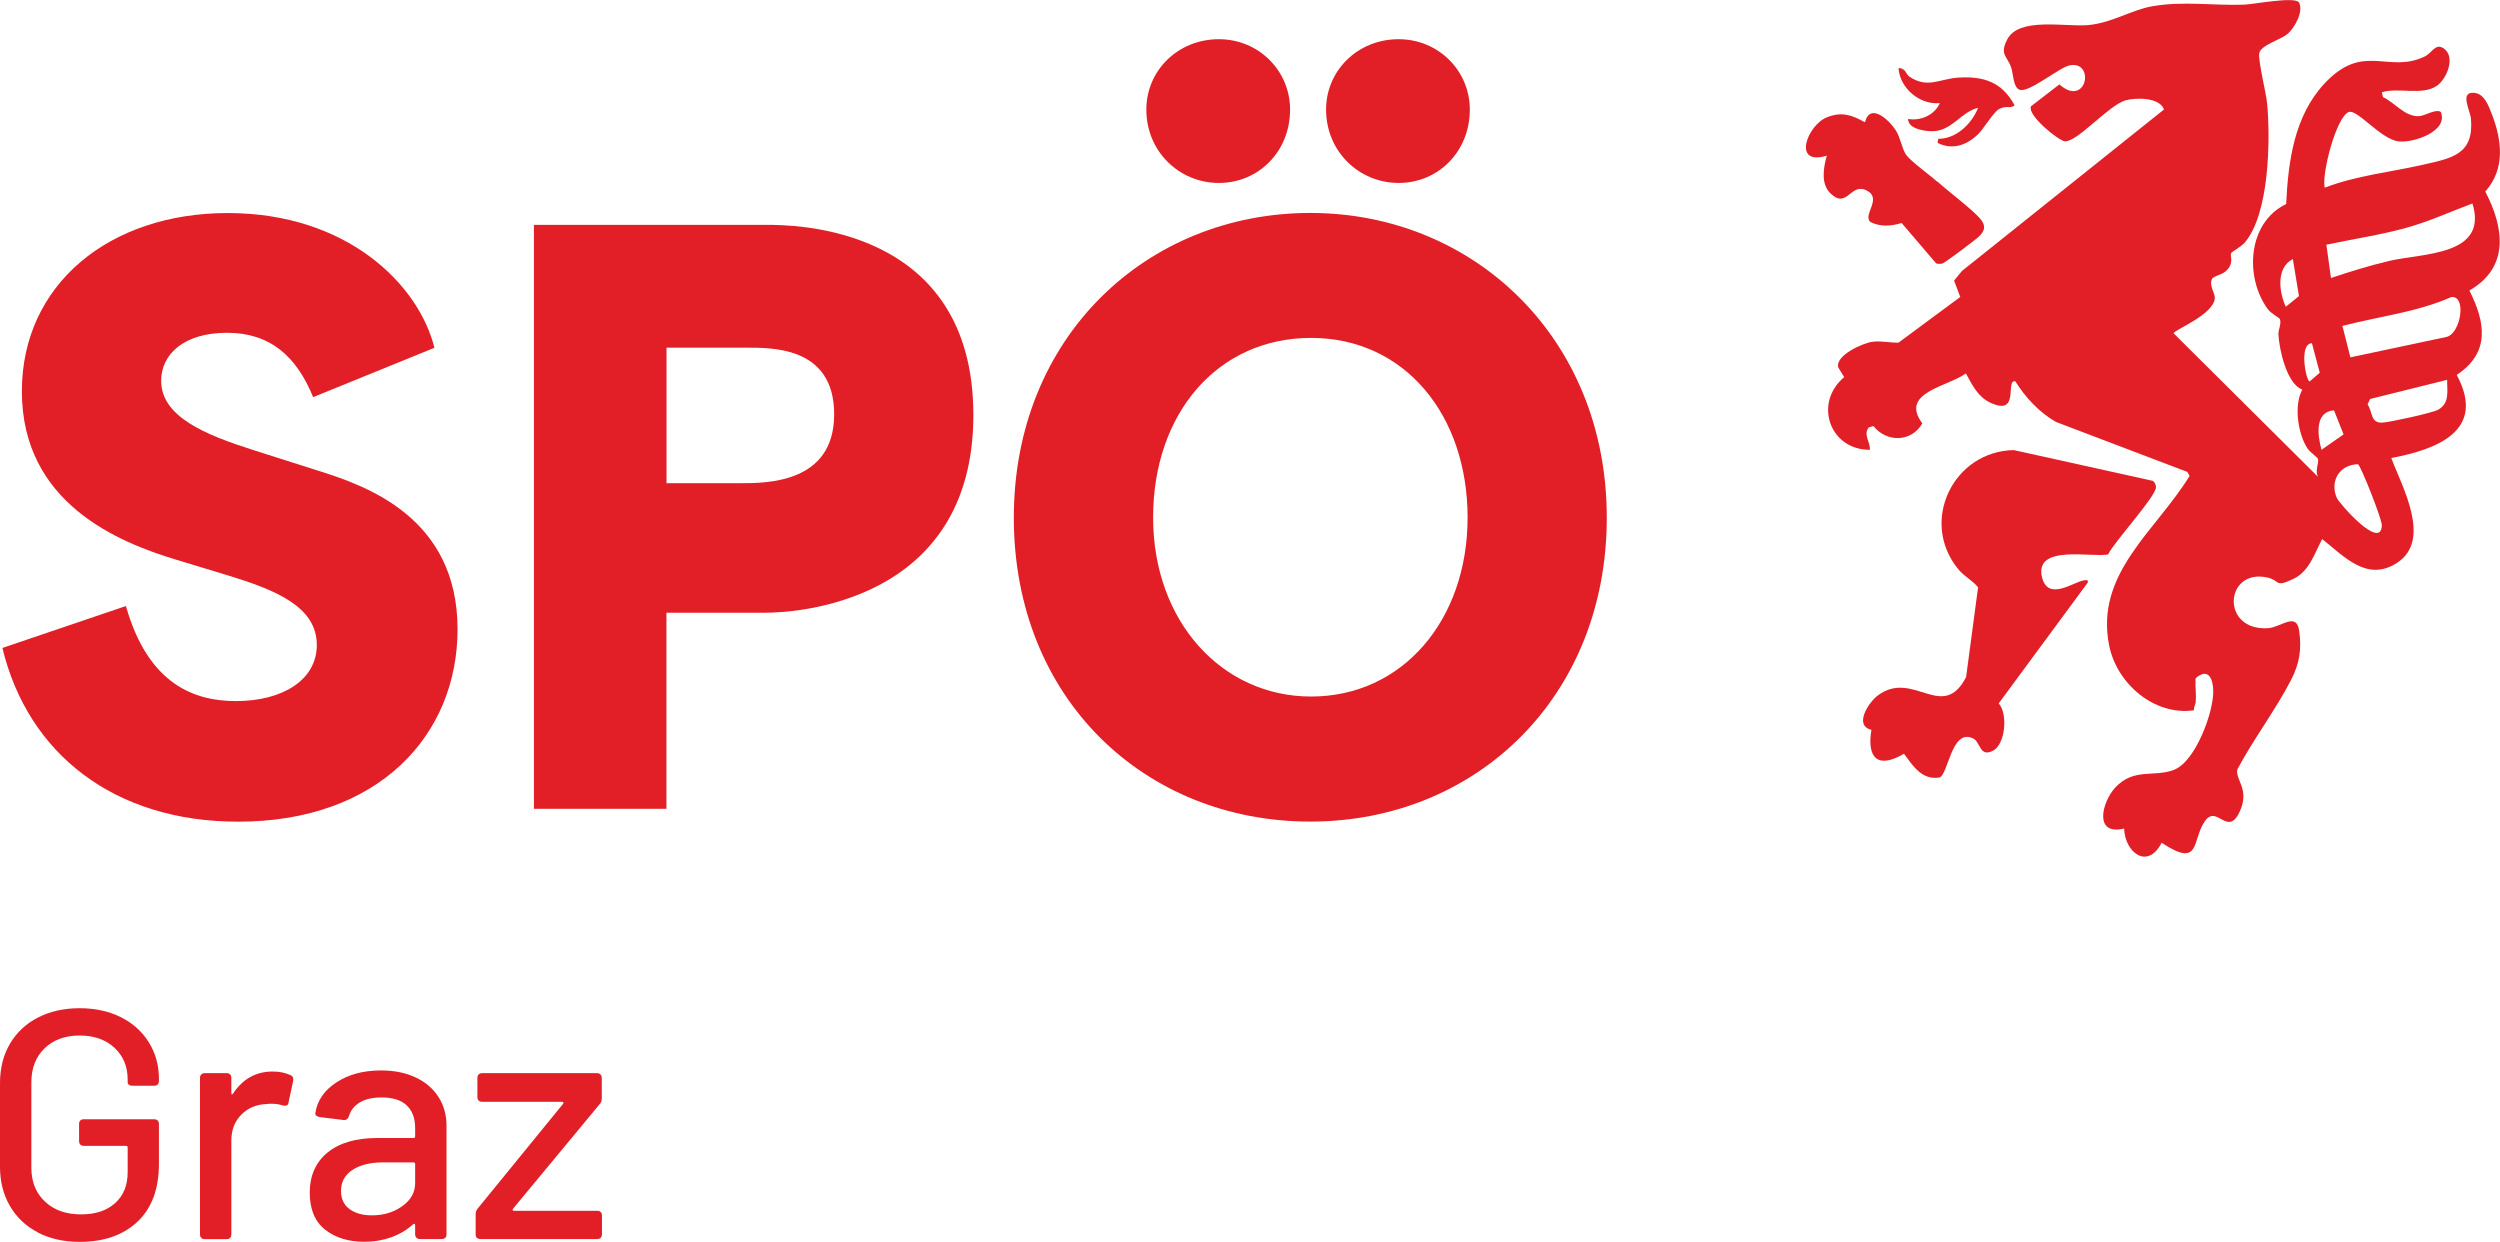 <svg xmlns="http://www.w3.org/2000/svg" xmlns:xlink="http://www.w3.org/1999/xlink" id="Layer_1" data-name="Layer 1" viewBox="0 0 258.28 128.29"><defs><style>      .cls-1 {        fill: #e21e26;      }    </style></defs><g class="cls-2"><g><path class="cls-1" d="M226.86,72.51c-.03.22-.24.56-.19.87-4.09.59-7.98-2.73-8.77-6.7-1.49-7.45,4.86-11.86,8.31-17.51l-.24-.42-13.57-5.16c-1.74-1.01-3.13-2.5-4.19-4.19-1.09-.24.53,3.63-2.55,2.22-1.32-.61-1.9-1.84-2.56-3.04-1.86,1.37-6.89,1.96-4.5,5.16-1.11,1.96-3.69,1.99-5.05.28l-.47.13c-.63.72.17,1.53.1,2.32-4.18.01-5.83-4.85-2.65-7.51l-.61-.99c-.36-1.24,2.54-2.53,3.52-2.66.91-.12,1.8.11,2.7.09l6.38-4.72-.64-1.69.82-1,20.87-16.68c-.45-1.26-2.89-1.25-3.98-.94-1.73.49-4.99,4.33-6.27,4.23-.61-.05-3.91-2.68-3.49-3.62l2.93-2.26c2.81,2.47,3.73-2.47,1.07-1.97-1.08.2-4.26,2.92-5.21,2.51-.65-.28-.62-1.68-.84-2.29-.41-1.19-1.22-1.32-.41-2.89,1.21-2.36,6.02-1.27,8.37-1.49,2.49-.23,4.41-1.55,6.6-1.94,3.21-.57,6.35-.05,9.52-.17,1.02-.04,5.17-.86,5.65-.24.51.92-.42,2.57-1.1,3.2-.71.66-2.85,1.2-3,2.06-.13.78.72,4.11.82,5.25.34,3.75.22,11.3-2.3,14.29-.38.45-1.36.99-1.4,1.07-.21.32.31.92-.4,1.73-.49.56-1.01.51-1.56.9-.42.73.27,1.5.25,2.04-.07,1.72-4.21,3.3-4.26,3.65l14.94,14.85c-.38-.59.09-1.43-.02-1.85-.05-.2-.79-.67-1.07-1.08-1-1.47-1.45-4.5-.55-6.1-1.61-.59-2.37-4.09-2.47-5.68-.03-.49.34-1.12.15-1.61-.04-.12-.92-.57-1.26-1.04-2.38-3.26-2.1-8.91,1.91-10.84.21-4.4.83-9.11,3.97-12.46,4.05-4.32,6.54-.95,10.36-2.79.74-.35,1.1-1.43,1.96-.82,1.25.88.3,3.16-.73,3.86-1.52,1.03-3.92.13-5.67.66l.11.5c1.23.56,2.27,2.06,3.75,1.97.55-.03,1.74-.79,2.23-.43.81,2.01-2.85,3.21-4.35,3.04-1.88-.22-4.3-3.4-5.18-3.03-1.28.53-2.79,6.36-2.47,7.81,3.28-1.26,6.8-1.6,10.19-2.38,2.93-.67,5.26-1.04,4.92-4.77-.08-.84-1.2-2.78.33-2.65,1.05.09,1.47,1.29,1.81,2.15,1.07,2.74,1.43,5.71-.66,8.05,1.96,3.74,2.52,7.83-1.64,10.22,1.67,3.31,2.16,6.44-1.31,8.72,3.12,5.79-2.07,7.7-6.76,8.59,1.12,2.98,4.24,8.49.58,10.84-3.11,2-5.47-.7-7.72-2.47-.78,1.46-1.32,3.33-2.96,4.11-1.98.95-1.35.17-2.67-.13-4.43-1.01-4.92,5.53.04,5.23,1.29-.08,2.93-1.71,3.21.24.28,1.94.04,3.41-.83,5.1-1.59,3.09-3.9,6.14-5.55,9.24-.25,1.06,1.31,2.05.25,4.35-1.25,2.73-2.35-.78-3.6,1-1.39,1.98-.39,4.93-4.47,2.24-1.48,2.83-3.79.99-3.88-1.47-3.21.75-2.25-2.79-.93-4.22,1.95-2.11,4.02-1.03,6.11-1.86,2.21-.88,4.06-5.93,4.03-8.14-.02-1.29-.54-2.44-1.82-1.31-.07.79.09,1.7,0,2.46h0ZM255.44,21.02c-2.3.85-4.5,1.88-6.89,2.53-2.69.74-5.48,1.15-8.21,1.73l.48,3.44c1.98-.66,4-1.29,6.04-1.77,3.48-.81,10.24-.52,8.57-5.94h0ZM236.88,26.76c-1.76.92-1.43,3.4-.73,4.93l1.36-1.1-.63-3.83ZM242.82,36.92l9.93-2.11c1.47-.32,2.12-4.3.5-4.12-3.58,1.58-7.5,2-11.25,2.98l.82,3.24h0ZM238.85,35.46c-1.38.04-.61,3.89-.24,3.95l1.05-.9-.81-3.05h0ZM252.82,39.24l-7.96,1.98-.26.55c.55.85.29,1.96,1.54,1.89.76-.04,5.17-1,5.75-1.33,1.23-.71.91-1.9.93-3.1h0ZM241.13,42.39c-2.04.16-1.69,2.65-1.29,4.08l2.28-1.59-.99-2.49h0ZM243.6,47.96c-1.89.05-2.91,1.71-2.2,3.44.26.62,4.62,5.56,4.67,2.86.01-.64-2.16-6.12-2.46-6.3h0Z"></path><path class="cls-1" d="M217.79,57.28c-1.71.34-7.67-1.08-6.82,2.38.62,2.51,3.32.42,4.32.3.24-.03.47-.12.4.23l-9.2,12.48c.98,1.1.67,4.21-.56,4.87-1.48.8-1.3-1.03-2.18-1.29-2.17-.94-2.49,3.9-3.41,4.08-1.8.27-2.71-1.21-3.64-2.46-2.68,1.59-3.85.47-3.36-2.47-1.85-.44-.3-2.83.66-3.55,3.66-2.73,6.67,2.8,9.12-1.89l1.24-9.28c-.59-.73-1.45-1.13-2.06-1.89-4.03-4.94-.49-12.18,5.75-12.29l14.37,3.18c.2.16.31.39.32.64.03.95-4.35,5.68-4.94,6.95h0Z"></path><path class="cls-1" d="M200.17,18.77c1.02.93,3.85,3.06,4.51,3.95.48.65.36,1.1-.16,1.65-.3.32-3.64,2.83-3.88,2.87-.2.03-.41.03-.61-.03l-3.57-4.17c-1.14.33-2.14.42-3.24-.11-.78-.75,1.22-2.39-.31-3.22-1.75-.95-2.02,1.92-3.76.31-1.07-1-.77-2.68-.42-3.94-3.63,1.11-2.02-3.19.05-3.98,1.53-.58,2.53-.22,3.89.53.55-2.09,2.53-.2,3.19.84.52.83.63,1.93,1.08,2.54.51.7,2.45,2.08,3.22,2.78h0Z"></path><path class="cls-1" d="M196.74,7.26c.18.14.24.47.56.68,1.85,1.23,3.1.2,5,.08,2.67-.17,4.55.47,5.84,2.88-.62.36-.77-.04-1.6.36-.55.27-1.62,2.06-2.17,2.6-1.17,1.13-2.65,1.68-4.2.9l.08-.42c1.84.02,3.47-1.56,4.11-3.2-1.72.41-2.56,2.19-4.43,2.4-.79.09-2.83-.16-2.8-1.25,1.3.23,2.74-.41,3.28-1.64-2.1.21-4.14-1.56-4.27-3.61.24-.03.43.08.6.22h0Z"></path></g><g><path class="cls-1" d="M.25,66.94l12.76-4.33c2.32,8.2,7.19,9.82,11.37,9.82,4.8,0,8.35-2.17,8.35-5.8,0-4.02-4.41-5.72-9.2-7.19l-5.34-1.62c-5.88-1.78-15.93-5.8-15.93-17.4,0-10.98,8.97-18.41,21.27-18.41s19.72,7.35,21.35,13.92l-12.53,5.1c-1.7-4.18-4.41-6.65-8.89-6.65s-6.81,2.24-6.81,4.95c0,3.71,4.49,5.57,9.59,7.19l6.57,2.09c4.95,1.55,14.46,4.8,14.46,16.4,0,10.98-8.2,19.88-22.66,19.88-12.84,0-21.73-7.04-24.36-17.94h0Z"></path><path class="cls-1" d="M55.16,23.23h24.05c2.63,0,21.35,0,21.35,19.65s-18.87,20.42-21.42,20.42h-10.29v20.26h-13.69V23.24h0ZM76.51,49.92c2.71,0,9.67,0,9.67-7.12s-6.65-6.88-9.28-6.88h-8.04v14h7.66Z"></path><path class="cls-1" d="M104.74,53.48c0-18.72,13.77-31.48,30.63-31.48s30.63,12.92,30.63,31.48-13.54,31.4-30.63,31.4-30.63-12.68-30.63-31.4ZM125.93,4.05c4.1,0,7.35,3.25,7.35,7.27,0,4.33-3.25,7.58-7.35,7.58s-7.5-3.25-7.5-7.58c0-4.02,3.25-7.27,7.5-7.27h0ZM135.45,71.96c9.44,0,16.17-7.89,16.17-18.49s-6.5-18.56-16.17-18.56-16.32,7.81-16.32,18.56,7.12,18.49,16.32,18.49ZM144.5,4.05c4.1,0,7.35,3.25,7.35,7.27,0,4.33-3.25,7.58-7.35,7.58s-7.5-3.25-7.5-7.58c0-4.02,3.25-7.27,7.5-7.27h0Z"></path></g></g><g><path class="cls-1" d="M3.93,127.33c-1.25-.64-2.21-1.55-2.9-2.73-.69-1.18-1.03-2.53-1.03-4.06v-8.63c0-1.55.34-2.91,1.03-4.08.69-1.17,1.65-2.07,2.9-2.71,1.25-.64,2.68-.96,4.3-.96s3.05.32,4.28.94c1.24.63,2.2,1.5,2.88,2.61.69,1.11,1.03,2.37,1.03,3.76v.2c0,.16-.05.28-.13.37-.09.09-.21.13-.37.13h-2.23c-.16,0-.28-.03-.37-.1s-.13-.15-.13-.24v-.3c0-1.35-.46-2.44-1.37-3.29-.91-.84-2.11-1.26-3.59-1.26s-2.71.44-3.62,1.32-1.37,2.05-1.37,3.51v8.83c0,1.46.47,2.63,1.42,3.51.94.88,2.18,1.31,3.71,1.31s2.66-.39,3.52-1.16c.87-.78,1.3-1.84,1.3-3.19v-2.56c0-.11-.06-.17-.17-.17h-4.35c-.16,0-.28-.04-.37-.13s-.13-.21-.13-.37v-1.75c0-.16.04-.28.13-.37.09-.09.21-.13.37-.13h7.25c.16,0,.28.05.37.13.09.09.13.21.13.37v4.11c0,2.59-.74,4.58-2.21,5.97-1.47,1.39-3.47,2.09-5.99,2.09-1.62,0-3.05-.32-4.3-.96Z"></path><path class="cls-1" d="M30.01,111.06c.25.13.34.35.27.64l-.47,2.19c-.02.23-.13.34-.34.34-.11,0-.2-.01-.27-.03-.34-.11-.72-.17-1.15-.17-.23,0-.39.01-.51.03-1.06.04-1.93.41-2.61,1.1-.69.69-1.03,1.58-1.03,2.68v9.68c0,.16-.05.28-.13.37-.09.09-.21.13-.37.13h-2.23c-.16,0-.28-.04-.37-.13-.09-.09-.14-.21-.14-.37v-16.15c0-.16.04-.28.14-.37.09-.09.21-.13.37-.13h2.23c.16,0,.28.04.37.13.09.09.13.21.13.37v1.55c0,.09.02.14.05.15.03.01.07-.02.12-.08,1.01-1.53,2.38-2.29,4.11-2.29.67,0,1.28.12,1.82.37Z"></path><path class="cls-1" d="M42.94,111.31c1.02.48,1.81,1.16,2.36,2.02s.83,1.85.83,2.95v11.23c0,.16-.04.28-.13.37s-.21.13-.37.13h-2.23c-.16,0-.28-.04-.37-.13-.09-.09-.14-.21-.14-.37v-.94c0-.07-.02-.11-.07-.13-.05-.02-.09-.01-.13.03-.63.58-1.38,1.03-2.24,1.35-.87.31-1.8.47-2.82.47-1.64,0-2.99-.42-4.05-1.26s-1.58-2.12-1.58-3.83.61-3.13,1.84-4.13c1.23-1,2.94-1.5,5.14-1.5h3.74c.11,0,.17-.06.17-.17v-.88c0-.99-.29-1.76-.86-2.31-.57-.55-1.44-.83-2.61-.83-.92,0-1.67.17-2.24.51-.57.34-.95.81-1.13,1.42-.09.29-.28.43-.57.4l-2.43-.3c-.16-.02-.28-.07-.37-.15-.09-.08-.12-.17-.1-.29.2-1.28.93-2.33,2.18-3.15s2.78-1.23,4.6-1.23c1.37,0,2.57.24,3.59.73ZM41.56,124.61c.89-.63,1.33-1.43,1.33-2.39v-1.96c0-.11-.06-.17-.17-.17h-3.14c-1.33,0-2.38.26-3.17.78-.79.52-1.18,1.24-1.18,2.16,0,.83.3,1.46.89,1.89s1.37.64,2.31.64c1.19,0,2.23-.31,3.12-.94Z"></path><path class="cls-1" d="M49.27,127.89c-.09-.09-.13-.21-.13-.37v-2.09c0-.22.08-.43.24-.61l8.8-10.79s.06-.09.03-.13c-.02-.04-.07-.07-.13-.07h-8.26c-.16,0-.28-.04-.37-.13s-.13-.21-.13-.37v-1.96c0-.16.04-.28.13-.37s.21-.13.37-.13h11.84c.16,0,.28.04.37.13s.14.21.14.37v2.09c0,.27-.08.48-.24.64l-8.94,10.79s-.06.09-.03.13c.02.05.07.07.13.07h8.6c.16,0,.28.04.37.13.09.09.13.21.13.37v1.92c0,.16-.05.28-.13.37-.09.09-.21.13-.37.13h-12.04c-.16,0-.28-.04-.37-.13Z"></path></g></svg>